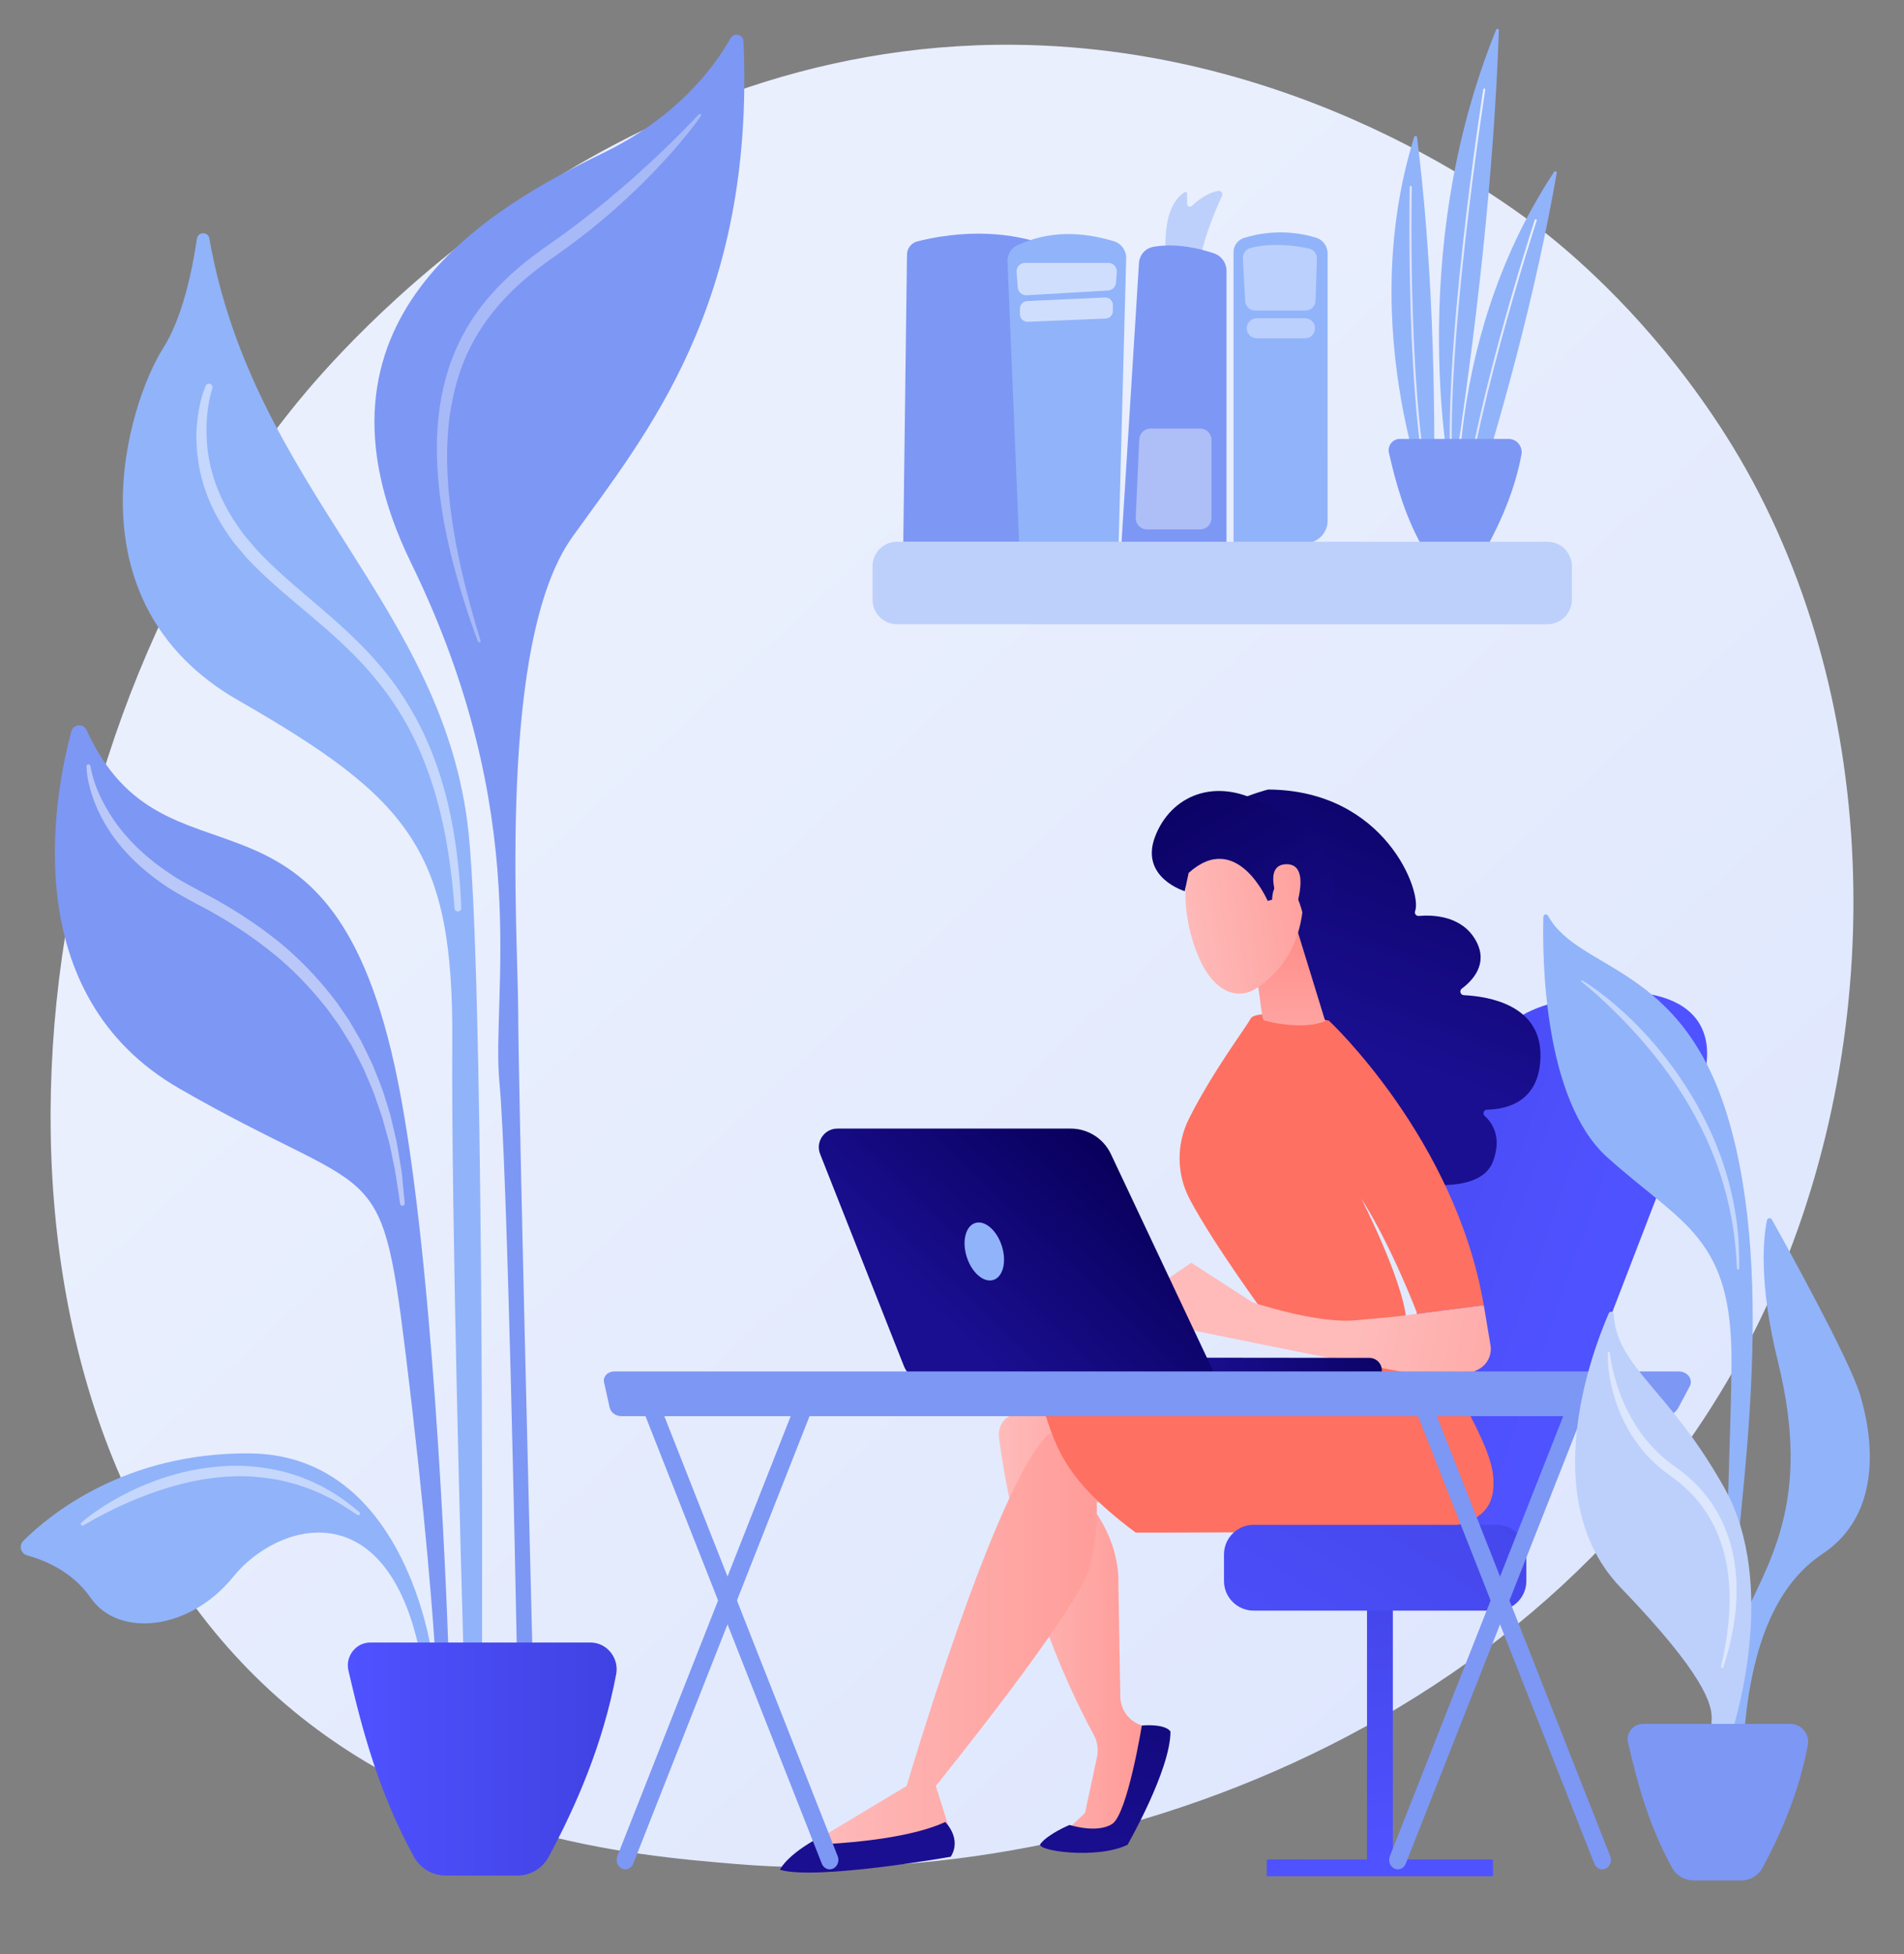 <?xml version="1.0" encoding="utf-8"?>
<!-- Generator: Adobe Illustrator 25.3.1, SVG Export Plug-In . SVG Version: 6.00 Build 0)  -->
<svg version="1.1" xmlns="http://www.w3.org/2000/svg" xmlns:xlink="http://www.w3.org/1999/xlink" x="0px" y="0px"
	 viewBox="0 0 2880 2955.43" style="enable-background:new 0 0 2880 2955.43;" xml:space="preserve">
<rect x="0" y="0" width="2880" height="2955.43" fill="#808080" stroke="none"/>
<style type="text/css">
	.st0{display:none;}
	.st1{display:inline;}
	.st2{fill:#FFFFFF;}
	.st3{fill:url(#SVGID_1_);}
	.st4{fill:#91B3FA;}
	.st5{fill:#7D97F4;}
	.st6{opacity:0.47;fill:#FFFFFF;}
	.st7{opacity:0.33;fill:#FFFFFF;}
	.st8{fill:url(#SVGID_2_);}
	.st9{fill:url(#SVGID_3_);}
	.st10{fill:url(#SVGID_4_);}
	.st11{fill:url(#SVGID_5_);}
	.st12{fill:url(#SVGID_6_);}
	.st13{fill:url(#SVGID_7_);}
	.st14{fill:url(#SVGID_8_);}
	.st15{fill:url(#SVGID_9_);}
	.st16{fill:url(#SVGID_10_);}
	.st17{fill:url(#SVGID_11_);}
	.st18{fill:url(#SVGID_12_);}
	.st19{fill:url(#SVGID_13_);}
	.st20{fill:url(#SVGID_14_);}
	.st21{fill:url(#SVGID_15_);}
	.st22{fill:url(#SVGID_16_);}
	.st23{fill:url(#SVGID_17_);}
	.st24{fill:url(#SVGID_18_);}
	.st25{fill:url(#SVGID_19_);}
	.st26{fill:url(#SVGID_20_);}
	.st27{fill:url(#SVGID_21_);}
	.st28{fill:url(#SVGID_22_);}
	.st29{fill:url(#SVGID_23_);}
	.st30{fill:#BDD0FB;}
	.st31{opacity:0.38;fill:#FFFFFF;}
	.st32{opacity:0.57;fill:#FFFFFF;}
</style>
<g id="Background" class="st0">
	<g class="st1">
		<g>
			<rect x="-425.14" y="-411.43" class="st2" width="3710" height="3710"/>
		</g>
	</g>
</g>
<g id="Illustration">
	<g>
		<linearGradient id="SVGID_1_" gradientUnits="userSpaceOnUse" x1="2975.36" y1="3176.251" x2="956.825" y2="997.515">
			<stop  offset="0" style="stop-color:#DAE3FE"/>
			<stop  offset="1" style="stop-color:#E9EFFD"/>
		</linearGradient>
		<path class="st3" d="M2689.18,1936.43c-276.26,650.52-1005.48,929.93-1576.84,882.29c-156-13.01-469.89-39.18-714.97-272.67
			C-73.3,2097.65-0.81,1160.35,449.75,608.52C507.77,537.46,909.4,61.34,1535.26,67.71c458.22,4.67,779.84,265.44,818.95,297.92
			c49.4,41.04,158.37,138.56,256.57,293.28C2841.53,1022.44,2861.82,1529.92,2689.18,1936.43z"/>
		<g>
			<g>
				<path class="st4" d="M643.92,2507.21c5.44,0,9.58-4.86,8.68-10.22c-9.01-53.33-61.84-297.19-274.58-299.13
					c-188.48-1.72-302.85,92.43-342.71,132.23c-7.12,7.11-3.96,19.3,5.74,21.96c25.74,7.07,68.57,24.29,96.06,64.19
					c41.45,60.16,148.89,50.72,215.83-31.98c66.32-81.92,231.52-130.99,282.37,115.86C636.15,2504.23,639.73,2507.21,643.92,2507.21
					L643.92,2507.21z"/>
				<path class="st5" d="M130.92,1103.9c-4.73-10.4-19.98-9.09-22.95,1.94c-26.91,100.07-82.46,398.75,163.08,540.11
					c297.53,171.29,304.71,93.82,341.81,395.4c31.93,259.57,42.83,417.42,45.24,456.36c0.33,5.35,4.76,9.49,10.12,9.49h0
					c5.74,0,10.33-4.72,10.14-10.46c-2.81-81.72-23.25-621.8-81.66-885.96C492.81,1140.93,249.53,1364.65,130.92,1103.9z"/>
				<path class="st4" d="M316.63,360.56c-1.87-10.57-17.16-10.33-18.73,0.3c-7.91,53.33-22.99,121.39-51.23,165.82
					c-52.4,82.46-147.59,382.74,113.77,532.44c261.36,149.7,325.63,228.95,323.69,516.43c-1.77,262.75,14.04,823.46,16.78,917.99
					c0.22,7.63,6.47,13.67,14.1,13.67l0,0c7.77,0,14.08-6.27,14.11-14.05c0.35-122.96,2.08-1016.8-20.34-1233.39
					C673.25,916.57,383.85,740.76,316.63,360.56z"/>
				<path class="st5" d="M1124.61,62.4c-0.46-10.48-14.36-13.75-19.52-4.61c-24.91,44.11-80.96,119.34-193.13,173.8
					c-168.26,81.69-470.22,250.62-290.15,619.7c187.2,383.7,120.75,651.71,133.65,785.89c11.95,124.26,24.52,764.5,26.32,858.5
					c0.12,6.42,5.36,11.53,11.78,11.53l0,0c6.62,0,11.95-5.45,11.78-12.08c-2.61-103.68-21.13-842.91-21.47-961.26
					c-0.36-127.33-31.86-563.03,81.95-721.93C975.91,658.22,1142.13,461,1124.61,62.4z"/>
				<path class="st6" d="M321.09,587.73c-2.68,8.39-4.7,17.75-6.08,26.86c-0.84,4.57-1.26,9.2-1.71,13.83
					c-0.6,4.6-0.63,9.27-0.84,13.9c-0.35,18.54,0.56,37.13,4.37,55.26c7.15,36.32,23.13,70.42,44.54,100.56
					c2.72,3.75,5.2,7.67,8.1,11.28l9.06,10.6l9.04,10.6l9.71,10.19c13.16,13.42,27.09,26.21,41.37,38.75
					c28.55,25.06,58.52,49.18,86.76,75.68c28.33,26.34,54.84,55.26,77.13,87.31c11.02,16.1,21.08,32.84,30.18,50.08l6.46,13.1
					c2.2,4.35,4.26,8.76,6.13,13.25l5.83,13.38l5.24,13.61c3.67,9.01,6.43,18.32,9.6,27.49c2.91,9.25,5.51,18.6,8.14,27.92
					c2.25,9.42,4.72,18.79,6.64,28.26c1.78,9.5,4.02,18.93,5.42,28.48c6.47,38.09,10.1,76.53,11.57,114.96
					c0.11,2.83-2.1,5.21-4.92,5.32c-2.76,0.11-5.1-2.03-5.31-4.76c-5.67-75.86-18-151.75-45.84-222l-5.28-13.11l-5.84-12.86
					c-1.88-4.32-3.93-8.55-6.13-12.71l-6.43-12.55c-9.04-16.49-18.97-32.44-29.81-47.77c-11.06-15.18-22.84-29.82-35.41-43.82
					c-12.55-14.02-26.05-27.23-39.92-40.11c-27.75-25.76-57.62-49.53-86.75-74.81c-14.56-12.64-28.93-25.67-42.65-39.51
					l-10.15-10.54l-9.54-11.28l-9.53-11.29c-3.06-3.86-5.72-8.05-8.59-12.06c-22.64-32.24-39.22-69.49-45.33-108.69l-2.01-14.71
					c-0.54-4.91-0.64-9.87-0.97-14.8c-0.42-4.93-0.29-9.87-0.18-14.81c0.07-4.94,0.22-9.87,0.82-14.78
					c0.5-4.91,0.83-9.83,1.73-14.69c0.76-4.87,1.5-9.74,2.65-14.54c2-9.72,4.73-18.99,8.64-28.57c1.13-2.78,4.3-4.11,7.08-2.98
					c2.64,1.08,3.97,3.99,3.13,6.66L321.09,587.73z"/>
				<path class="st6" d="M136.84,1158.61c2.89,16.82,8.78,33.61,16.34,49.12c7.78,15.5,16.8,30.3,27.39,43.96
					c21.13,27.36,47.54,50.28,76.37,69.38c14.27,9.94,29.67,17.72,45.09,26.2l23.8,12.7c7.86,4.38,15.55,9.09,23.33,13.61
					c30.76,18.75,60.41,39.59,87.67,63.42c26.97,24.14,51.68,50.83,73.22,79.93l15.36,22.38c2.68,3.65,4.78,7.67,7.1,11.55
					l6.83,11.71l6.82,11.71l5.97,12.16c3.89,8.14,8.05,16.16,11.71,24.39c6.49,16.82,14.02,33.24,18.93,50.58
					c2.69,8.58,5.55,17.12,7.89,25.79l6.19,26.22l3.08,13.09l2.24,13.26l4.43,26.5c1.62,8.81,2.04,17.78,3.03,26.66l2.58,26.68
					c0.19,1.93-1.22,3.64-3.15,3.82c-1.85,0.18-3.51-1.12-3.8-2.93l-0.04-0.24c-2.75-17.5-4.99-35.06-8.11-52.44l-5.38-25.93
					l-2.71-12.95l-3.53-12.74l-7.05-25.45c-2.61-8.4-5.81-16.6-8.57-24.94c-5.17-16.82-12.91-32.64-19.58-48.84
					c-3.74-7.92-7.97-15.6-11.93-23.41l-6.05-11.65l-6.88-11.18l-6.87-11.17c-2.33-3.7-4.43-7.54-7.11-11l-15.33-21.25
					c-21.4-27.59-45.28-53.2-71.63-76.16c-26.67-22.59-55.25-42.93-85.3-61.02c-7.6-4.39-15.09-8.94-22.77-13.2l-23.29-12.34
					c-15.7-8.71-31.96-17.26-46.81-27.81c-30.01-20.6-57.25-45.98-78.08-76.14c-10.19-15.21-19.06-31.33-25.53-48.41
					c-3.21-8.55-5.98-17.24-8.06-26.12c-2.24-8.87-3.48-17.81-3.82-27.2c-0.06-1.64,1.23-3.03,2.87-3.08
					c1.51-0.05,2.8,1.02,3.04,2.47L136.84,1158.61z"/>
				<path class="st6" d="M123.09,2302.5c14.49-12.42,30.22-22.95,46.56-32.59c8.19-4.78,16.53-9.32,25.06-13.49
					c8.49-4.27,17.15-8.2,25.98-11.75c17.57-7.32,35.78-13.16,54.29-17.88c18.57-4.53,37.53-7.54,56.63-9.14
					c19.09-1.63,38.39-1.42,57.46,0.72c19.07,2.09,38,5.89,56.18,11.96l6.84,2.17l6.68,2.65c4.43,1.8,8.92,3.45,13.29,5.39
					c8.59,4.19,17.33,8.05,25.4,13.16c16.64,9.29,31.81,20.84,46.24,32.98c1.12,0.94,1.26,2.61,0.32,3.73
					c-0.88,1.04-2.38,1.24-3.49,0.5l-0.13-0.09c-15.46-10.32-30.83-20.68-47.6-28.41c-8.14-4.31-16.82-7.43-25.21-11.08
					c-4.28-1.64-8.67-2.97-12.99-4.48l-6.5-2.19l-6.64-1.74c-17.53-5.2-35.69-7.88-53.82-9.48c-4.55-0.26-9.08-0.86-13.64-0.86
					l-13.68-0.22c-9.12,0.32-18.24,0.55-27.33,1.5c-36.42,3.2-72.15,12.64-106.69,25.21c-34.52,12.69-68.15,28.69-100.03,47.63
					l-0.11,0.07c-1.26,0.75-2.89,0.33-3.64-0.93C121.87,2304.74,122.13,2303.32,123.09,2302.5z"/>
				<path class="st7" d="M1060.23,175.54c-11.71,16.44-24.36,32.06-37.54,47.28c-13.07,15.31-26.87,29.96-40.92,44.39l-10.66,10.7
					l-10.88,10.48c-7.21,7.04-14.63,13.86-22.1,20.62c-15.01,13.45-30.37,26.53-46.09,39.18c-7.89,6.29-16,12.3-23.99,18.46
					c-8.06,6.08-16.34,11.85-24.51,17.8c-16.33,11.47-32.16,22.9-47.11,35.64c-29.97,25.19-56.17,54.58-75.82,88.05
					c-9.81,16.72-18.07,34.37-24.4,52.77c-6.37,18.38-10.9,37.41-14.23,56.68c-3.46,19.27-4.8,38.93-5.54,58.58l-0.22,14.78
					c-0.07,4.93,0.21,9.86,0.3,14.8c0.11,9.87,0.9,19.73,1.48,29.61c6.2,79.05,25.51,156.99,48.8,233.38
					c0.34,1.1-0.28,2.27-1.38,2.61c-1.06,0.33-2.18-0.24-2.57-1.27c-14.01-37.56-26.24-75.82-36.48-114.71
					c-10.24-38.87-18.29-78.48-22.44-118.74c-4.14-40.22-4.59-81.14,1.29-121.66c2.98-20.23,7.64-40.28,14.07-59.82
					c6.43-19.54,14.96-38.43,25.16-56.36c20.37-35.97,48.37-67.06,79.41-93.51c15.48-13.27,32.02-25.44,48.46-36.93
					c8.07-5.76,16.26-11.34,24.23-17.24c7.91-5.98,15.93-11.81,23.75-17.92c7.74-6.2,15.74-12.09,23.42-18.38
					c7.64-6.33,15.49-12.43,22.98-18.95c15.19-12.8,30.31-25.73,44.91-39.23c14.84-13.26,29.23-27.02,43.51-40.93
					c14.16-14,28.34-28.11,41.85-42.74l0.04-0.04c0.78-0.85,2.11-0.9,2.96-0.12C1060.73,173.51,1060.83,174.69,1060.23,175.54z"/>
			</g>
			<linearGradient id="SVGID_2_" gradientUnits="userSpaceOnUse" x1="526.115" y1="2660.056" x2="932.745" y2="2660.056">
				<stop  offset="0" style="stop-color:#4F52FF"/>
				<stop  offset="1" style="stop-color:#4042E2"/>
			</linearGradient>
			<path class="st8" d="M560.07,2483.84h333.02c24.93,0,43.57,23.46,38.95,47.95c-19.88,105.24-60.16,198.22-102.02,276.01
				c-9.35,17.38-27.46,28.48-47.19,28.48H674.16c-20.04,0-38.41-10.9-48.06-28.46c-52.25-95.07-77.79-189.41-99.09-281.73
				C522.09,2504.82,538.24,2483.84,560.07,2483.84z"/>
		</g>
		<g>
			<g>
				
					<linearGradient id="SVGID_3_" gradientUnits="userSpaceOnUse" x1="-4009.117" y1="1937.827" x2="-3225.787" y2="1663.152" gradientTransform="matrix(-1 0 0 1 -1611.705 0)">
					<stop  offset="0" style="stop-color:#4F52FF"/>
					<stop  offset="1" style="stop-color:#4042E2"/>
				</linearGradient>
				<path class="st9" d="M2119.44,2274.25c14.51-266.29,43.85-509.29,107.6-655.36c20.36-46.65,59.61-82.15,107.98-98.01
					c130.96-42.96,267.16-23.48,244.72,97.45l-289.99,752.75L2119.44,2274.25z"/>
				<g>
					<g>
						
							<linearGradient id="SVGID_4_" gradientUnits="userSpaceOnUse" x1="2615.179" y1="2431.851" x2="2888.72" y2="2431.851" gradientTransform="matrix(1 0 0 1 -1104.46 0)">
							<stop  offset="0" style="stop-color:#FEBBBA"/>
							<stop  offset="1" style="stop-color:#FF928E"/>
						</linearGradient>
						<path class="st10" d="M1646.55,2090.54c0,0-57.17,8.86-121.44,51.83c-10.12,6.76-15.66,18.55-14.14,30.62
							c7.7,60.96,39.34,258.28,143.69,451c5.5,10.16,7.08,21.99,4.66,33.29l-18.13,84.36l-33.62,31.52h86.59l57.66-156.03
							l-24.65-7.8c-19.12-6.04-32.23-23.63-32.58-43.67l-2.89-167.37c2.47-74.57-45.72-126.02-45.72-126.02l138.29-6.73
							L1646.55,2090.54z"/>
						
							<linearGradient id="SVGID_5_" gradientUnits="userSpaceOnUse" x1="2858.09" y1="2195.465" x2="2757.32" y2="2826.956" gradientTransform="matrix(1 0 0 1 -1104.46 0)">
							<stop  offset="0" style="stop-color:#09005D"/>
							<stop  offset="1" style="stop-color:#1A0F91"/>
						</linearGradient>
						<path class="st11" d="M1573.75,2788.38c-7.89,10.32,84.88,23.94,131.75,1.37c0,0,64.97-113.03,64.97-171.23
							c0,0-5.16-11.87-43.3-9.18c0,0-21.81,133.84-44.85,148.83c-23.03,14.99-64.44,1.52-64.44,1.52
							S1585.39,2773.15,1573.75,2788.38z"/>
						
							<linearGradient id="SVGID_6_" gradientUnits="userSpaceOnUse" x1="2334.563" y1="2456.658" x2="2911.787" y2="2456.658" gradientTransform="matrix(1 0 0 1 -1104.46 0)">
							<stop  offset="0" style="stop-color:#FEBBBA"/>
							<stop  offset="1" style="stop-color:#FF928E"/>
						</linearGradient>
						<path class="st12" d="M1807.33,2280.84c-0.74-1.27-148.89-17.81-148.89-17.81s4.85,45.05-10.3,107.06
							c-15.15,62.01-232.68,330.68-232.68,330.68l22.81,72.3c-70.52,24.57-139.89,28.49-208.15,12.52l141.35-84.83
							c0,0,132.29-450.82,213.32-531.25l148.51-51.38L1807.33,2280.84z"/>
						<linearGradient id="SVGID_7_" gradientUnits="userSpaceOnUse" x1="2559.262" y1="1263.548" x2="2330.85" y2="1592.729">
							<stop  offset="0" style="stop-color:#FF928E"/>
							<stop  offset="1" style="stop-color:#FE7062"/>
						</linearGradient>
						<path class="st13" d="M2165.78,2043.6c0,0,85.36,126.96,92.37,184.88c7,57.92-23.38,81.45-112.95,85.33
							c-89.57,3.88-427.28,3.82-427.28,3.82c-116.68-86.55-122.13-137.21-144.64-202.45c0,0,17.12-29.16,226.56-40.03
							C1841.26,2073,2165.78,2043.6,2165.78,2043.6z"/>
						
							<linearGradient id="SVGID_8_" gradientUnits="userSpaceOnUse" x1="2522.79" y1="2141.959" x2="2422.02" y2="2773.45" gradientTransform="matrix(1 0 0 1 -1104.46 0)">
							<stop  offset="0" style="stop-color:#09005D"/>
							<stop  offset="1" style="stop-color:#1A0F91"/>
						</linearGradient>
						<path class="st14" d="M1429.77,2755.31c0,0,25.66,24.85,8.33,52.5c0,0-203.25,36.03-258.43,19.68c0,0,11.46-26.15,73.6-55.92
							l-4.58,3.52c-5.8,4.45-2.4,13.73,4.9,13.32C1294.52,2786.07,1379.26,2778.57,1429.77,2755.31z"/>
					</g>
					<g>
						
							<linearGradient id="SVGID_9_" gradientUnits="userSpaceOnUse" x1="3400.734" y1="531.991" x2="3305.513" y2="1032.237" gradientTransform="matrix(0.985 0.173 -0.173 0.985 -1047.185 -7.701)">
							<stop  offset="0" style="stop-color:#09005D"/>
							<stop  offset="1" style="stop-color:#1A0F91"/>
						</linearGradient>
						<path class="st15" d="M1918.36,1193.95c176.99,1.01,233.24,155.41,222.15,183.82c-1.47,3.77,1.63,7.72,5.66,7.36
							c20.66-1.84,65.43-0.87,86.49,37.74c18.6,34.09-4.19,59.16-21.45,72.08c-4.17,3.12-2.28,9.71,2.92,9.96
							c37.08,1.8,116.09,14.57,116,90.68c-0.09,70.97-51.43,81.96-80.81,82.43c-4.97,0.08-7.21,6.2-3.53,9.55
							c12.6,11.49,25.76,32.97,12.66,68.49c-20.52,55.67-132.42,31.13-145.46,28.06c-0.83-0.19-1.57-0.57-2.23-1.12l-162.45-134.74
							c-1.27-1.05-2-2.61-1.99-4.26l0.58-216.93c0-1.75,0.84-3.4,2.26-4.44l-88.49-186.82
							C1819.04,1222.02,1916.28,1193.94,1918.36,1193.95z"/>
						<linearGradient id="SVGID_10_" gradientUnits="userSpaceOnUse" x1="2938.076" y1="1315.109" x2="2474.536" y2="1550.237">
							<stop  offset="0" style="stop-color:#FF928E"/>
							<stop  offset="1" style="stop-color:#FE7062"/>
						</linearGradient>
						<path class="st16" d="M1918.58,1994.47c0,0-81.5-110.44-118.83-180.66c-20.18-37.96-20.63-83.33-1.44-121.8
							c35.04-70.25,87.65-140.15,93.31-151.47c8.69-17.35,118.32,2.72,118.32,2.72s191.35,178.19,234.44,430.59l-100.53,12.91
							c0,0-39.76-104.54-84.9-174.5c0,0,74.02,144.35,68.24,197.09L1918.58,1994.47z"/>
						
							<linearGradient id="SVGID_11_" gradientUnits="userSpaceOnUse" x1="3243.155" y1="1157.846" x2="3204.191" y2="907.83" gradientTransform="matrix(0.985 0.173 -0.173 0.985 -1047.185 -7.701)">
							<stop  offset="0" style="stop-color:#FEBBBA"/>
							<stop  offset="1" style="stop-color:#FF928E"/>
						</linearGradient>
						<path class="st17" d="M1896.35,1435.84c0.48,4.01,12.42,104.03,14.31,106.4c1.89,2.37,61.91,16.28,93.86,1.81l-46.4-150.82
							L1896.35,1435.84z"/>
						<g>
							
								<linearGradient id="SVGID_12_" gradientUnits="userSpaceOnUse" x1="707.912" y1="6176.891" x2="962.948" y2="6350.123" gradientTransform="matrix(0.733 -0.68 0.68 0.733 -2936.152 -2650.175)">
								<stop  offset="0" style="stop-color:#FEBBBA"/>
								<stop  offset="1" style="stop-color:#FF928E"/>
							</linearGradient>
							<path class="st18" d="M1802.96,1293.59c0,0-23.42,51.98,2.02,131.9c25.43,79.92,68.82,87.47,96.64,68.22
								c27.83-19.25,64.05-53.86,69.55-125.84C1976.68,1295.9,1835.14,1227.89,1802.96,1293.59z"/>
							
								<linearGradient id="SVGID_13_" gradientUnits="userSpaceOnUse" x1="878.04" y1="5969.688" x2="782.821" y2="6469.929" gradientTransform="matrix(0.733 -0.68 0.68 0.733 -2936.152 -2650.175)">
								<stop  offset="0" style="stop-color:#09005D"/>
								<stop  offset="1" style="stop-color:#1A0F91"/>
							</linearGradient>
							<path class="st19" d="M1917.51,1362.4c0,0-46.47-108.34-119.52-42.36l-5.97,27.62c0,0-68.35-20.56-44.87-82.42
								c23.47-61.86,90.85-91.25,163.66-49.86c72.81,41.39,112.33,77.66,107.55,134.21c-4.78,56.56-46.93,36.56-46.93,36.56
								s-7.55-41.74-27.38-49.43c-19.83-7.69-19.86,23.82-19.86,23.82L1917.51,1362.4z"/>
							
								<linearGradient id="SVGID_14_" gradientUnits="userSpaceOnUse" x1="723.2" y1="6154.386" x2="978.234" y2="6327.617" gradientTransform="matrix(0.733 -0.68 0.68 0.733 -2936.152 -2650.175)">
								<stop  offset="0" style="stop-color:#FEBBBA"/>
								<stop  offset="1" style="stop-color:#FF928E"/>
							</linearGradient>
							<path class="st20" d="M1934.01,1363.95c0,0-24.21-55.55,10.87-57.03c35.08-1.48,20.01,53.5,12.72,73.54L1934.01,1363.95z"/>
						</g>
						
							<linearGradient id="SVGID_15_" gradientUnits="userSpaceOnUse" x1="3403.127" y1="1441.738" x2="3945.353" y2="1441.738" gradientTransform="matrix(0.985 0.173 -0.173 0.985 -1047.185 -7.701)">
							<stop  offset="0" style="stop-color:#FEBBBA"/>
							<stop  offset="1" style="stop-color:#FF928E"/>
						</linearGradient>
						<path class="st21" d="M1717.92,1966.31l84.12-56.68l92.11,59.54c0,0,96.35,32.77,155.73,27.39
							c59.39-5.37,59.39-5.37,59.39-5.37l135.12-17.35l10.12,60.4c2.57,15.33-5.38,30.46-19.43,37.13
							c-12.47,5.93-26.98,12.3-35.9,14.46c-18.17,4.41-414.96-78.26-414.96-78.26L1717.92,1966.31z"/>
					</g>
					<g>
						
							<linearGradient id="SVGID_16_" gradientUnits="userSpaceOnUse" x1="3164.617" y1="2214.271" x2="2823.278" y2="2307.824" gradientTransform="matrix(0.999 -0.049 0.049 0.999 -1126.114 -76.529)">
							<stop  offset="0" style="stop-color:#09005D"/>
							<stop  offset="1" style="stop-color:#1A0F91"/>
						</linearGradient>
						<path class="st22" d="M2072.21,2091.32c-0.32,0.02-0.65,0.03-0.97,0.02l-423.65-0.46c-10.47-0.01-18.95-8.51-18.94-18.98
							c0.01-10.48,8.54-19.13,18.99-18.94l423.65,0.46c10.47,0.01,18.95,8.51,18.94,18.98
							C2090.21,2082.54,2082.23,2090.82,2072.21,2091.32z"/>
						
							<linearGradient id="SVGID_17_" gradientUnits="userSpaceOnUse" x1="2786.563" y1="1758.245" x2="2544.367" y2="2014.231" gradientTransform="matrix(1 0 0 1 -1104.46 0)">
							<stop  offset="0" style="stop-color:#09005D"/>
							<stop  offset="1" style="stop-color:#1A0F91"/>
						</linearGradient>
						<path class="st23" d="M1266.74,1706.67h352.82c26.03,0,49.72,15.02,60.82,38.56l163.11,345.86h-438.46
							c-16.77,0-31.84-10.25-38.01-25.85l-126.48-320.05C1233.23,1726.71,1246.86,1706.67,1266.74,1706.67z"/>
						<path class="st4" d="M1515.31,1884c7.65,23.75,2,46.82-12.62,51.53c-14.61,4.7-32.66-10.74-40.3-34.49
							c-7.65-23.75-2-46.82,12.62-51.53C1489.62,1844.8,1507.66,1860.25,1515.31,1884z"/>
					</g>
				</g>
				<g>
					
						<linearGradient id="SVGID_18_" gradientUnits="userSpaceOnUse" x1="10707.551" y1="2809.729" x2="10792.016" y2="2278.423" gradientTransform="matrix(-1 0 0 1 12825.341 0)">
						<stop  offset="0" style="stop-color:#4F52FF"/>
						<stop  offset="1" style="stop-color:#4042E2"/>
					</linearGradient>
					<polygon class="st24" points="2067.74,2829.14 2106.82,2829.14 2106.82,2406.53 2067.74,2406.53 					"/>
					
						<linearGradient id="SVGID_19_" gradientUnits="userSpaceOnUse" x1="10740.09" y1="2812.659" x2="10828.352" y2="2257.47" gradientTransform="matrix(-1 0 0 1 12825.341 0)">
						<stop  offset="0" style="stop-color:#4F52FF"/>
						<stop  offset="1" style="stop-color:#4042E2"/>
					</linearGradient>
					<path class="st25" d="M1916.14,2837.29h342.28v-23.54c0-1.05-0.85-1.9-1.9-1.9h-338.33c-1.13,0-2.05,0.92-2.05,2.05V2837.29z"
						/>
					<linearGradient id="SVGID_20_" gradientUnits="userSpaceOnUse" x1="1874.747" y1="2685.823" x2="2314.774" y2="2010.665">
						<stop  offset="0" style="stop-color:#4F52FF"/>
						<stop  offset="1" style="stop-color:#4042E2"/>
					</linearGradient>
					<path class="st26" d="M1851.42,2390.94c0,24.56,20.1,44.66,44.66,44.66h368.03c24.56,0,44.66-20.1,44.66-44.66v-40.38
						c0-24.56-20.1-44.66-44.66-44.66h-368.03c-24.56,0-44.66,20.1-44.66,44.66V2390.94z"/>
				</g>
			</g>
			<g>
				<g>
					<path class="st5" d="M2423.6,2826.88c1.73,0,3.48-0.38,5.17-1.17c6.64-3.12,9.71-11.52,6.85-18.77l-274.52-696.55
						c-2.85-7.25-10.55-10.59-17.2-7.48c-6.64,3.12-9.71,11.52-6.85,18.77l274.52,696.55
						C2413.7,2823.64,2418.53,2826.88,2423.6,2826.88z"/>
					<path class="st5" d="M2114.34,2826.88c5.07,0,9.9-3.24,12.03-8.65l274.52-696.55c2.86-7.25-0.21-15.65-6.85-18.77
						c-6.64-3.12-14.34,0.23-17.2,7.48l-274.52,696.55c-2.86,7.25,0.21,15.65,6.85,18.77
						C2110.86,2826.5,2112.62,2826.88,2114.34,2826.88z"/>
					<path class="st5" d="M1255.07,2826.88c1.73,0,3.48-0.38,5.17-1.17c6.64-3.12,9.71-11.52,6.85-18.77l-274.52-696.55
						c-2.86-7.25-10.55-10.59-17.2-7.48c-6.64,3.12-9.71,11.52-6.85,18.77l274.52,696.55
						C1245.17,2823.64,1250,2826.88,1255.07,2826.88z"/>
					<path class="st5" d="M945.81,2826.88c5.07,0,9.9-3.24,12.03-8.65l274.52-696.55c2.86-7.25-0.21-15.65-6.85-18.77
						c-6.64-3.12-14.34,0.23-17.2,7.48L933.8,2806.94c-2.86,7.25,0.21,15.65,6.85,18.77
						C942.33,2826.5,944.09,2826.88,945.81,2826.88z"/>
				</g>
				<path class="st5" d="M913.68,2090.34c-0.9-4.05,0.33-8.24,3.35-11.43c3.02-3.18,7.53-5.03,12.28-5.03h1609.9
					c6.25,0,12.07,2.77,15.44,7.34s3.82,10.32,1.2,15.25l-17.45,32.79c-3.99,7.51-12.65,12.32-22.18,12.32H940.36
					c-8.86,0-16.48-5.46-18.16-13.01L913.68,2090.34z"/>
			</g>
		</g>
		<g>
			<g>
				<g>
					<g>
						<path class="st4" d="M2168.63,782.18c0,0-121.27-280.14-29.45-575.28c0.6-1.93,4.01-1.56,4.26,0.47
							C2165.58,385.87,2172.18,579.19,2168.63,782.18z"/>
						<linearGradient id="SVGID_21_" gradientUnits="userSpaceOnUse" x1="2131.856" y1="528.677" x2="2169.712" y2="528.677">
							<stop  offset="0" style="stop-color:#DAE3FE"/>
							<stop  offset="1" style="stop-color:#E9EFFD"/>
						</linearGradient>
						<path class="st27" d="M2168.15,776.28c-0.68,0-1.3-0.45-1.5-1.13c-21.51-76.43-29.7-206.31-32.77-301.8
							c-3.33-103.41-1.56-189.9-1.54-190.76c0.02-0.86,0.59-1.53,1.59-1.52c0.86,0.02,1.54,0.73,1.52,1.59
							c-0.02,0.86-1.79,87.28,1.54,190.6c3.07,95.31,11.23,224.91,32.66,301.04c0.23,0.83-0.25,1.69-1.08,1.92
							C2168.44,776.27,2168.29,776.28,2168.15,776.28z"/>
					</g>
					<g>
						<path class="st4" d="M2196.4,736.53c0,0-74.91-343.73,66.67-691.56c0.92-2.27,4.29-1.61,4.2,0.84
							C2259.64,261.23,2233.92,493.41,2196.4,736.53z"/>
						<linearGradient id="SVGID_22_" gradientUnits="userSpaceOnUse" x1="2192.795" y1="431.479" x2="2246.656" y2="431.479">
							<stop  offset="0" style="stop-color:#DAE3FE"/>
							<stop  offset="1" style="stop-color:#E9EFFD"/>
						</linearGradient>
						<path class="st28" d="M2197.17,729.11c-0.79,0-1.47-0.61-1.55-1.41c-16.86-177.87,47.29-588.42,47.94-592.54
							c0.13-0.85,0.92-1.44,1.78-1.3c0.85,0.13,1.43,0.93,1.3,1.78c-0.65,4.12-64.74,414.29-47.92,591.77
							c0.08,0.85-0.55,1.62-1.4,1.7C2197.27,729.11,2197.22,729.11,2197.17,729.11z"/>
					</g>
					<g>
						<path class="st4" d="M2208.29,829.73c0,0-35.89-299.86,142.4-569.7c1.16-1.76,4.41-0.68,4.06,1.35
							C2323.35,440.87,2272.25,631.63,2208.29,829.73z"/>
						<linearGradient id="SVGID_23_" gradientUnits="userSpaceOnUse" x1="2208.481" y1="577.712" x2="2324.492" y2="577.712">
							<stop  offset="0" style="stop-color:#DAE3FE"/>
							<stop  offset="1" style="stop-color:#E9EFFD"/>
						</linearGradient>
						<path class="st29" d="M2210.04,823.88c-0.01,0-0.02,0-0.02,0c-0.87-0.02-1.55-0.73-1.54-1.59
							c1.6-79.38,32.24-208.32,57.66-302.5c27.53-101.99,55.04-186.34,55.31-187.18c0.27-0.82,1.15-1.27,1.96-1
							c0.82,0.27,1.26,1.15,1,1.96c-0.27,0.84-27.76,85.12-55.27,187.04c-25.37,94.01-55.96,222.67-57.55,301.73
							C2211.58,823.2,2210.88,823.88,2210.04,823.88z"/>
					</g>
				</g>
				<path class="st5" d="M2117.26,663.77h164.82c12.34,0,21.56,11.61,19.27,23.73c-9.84,52.09-29.77,98.1-50.49,136.6
					c-4.63,8.6-13.59,14.09-23.36,14.09h-53.78c-9.92,0-19.01-5.39-23.79-14.08c-25.86-47.05-38.5-93.74-49.04-139.43
					C2098.46,674.16,2106.46,663.77,2117.26,663.77z"/>
			</g>
			<g>
				<g>
					<g>
						<path class="st30" d="M1764.91,397.56c0,0-12.96-80.67,26.64-106.76c1.76-1.16,4.12,0.16,4.12,2.27v15.34
							c0,3.66,4.37,5.55,7.03,3.04c8.53-8.04,23.78-20.24,39.95-22.78c4.31-0.68,7.68,3.63,5.83,7.58
							c-9.92,21.21-35.9,80.65-34.91,119.59L1764.91,397.56z"/>
						<path class="st5" d="M1722.86,397.54l-26.51,423.79h158.85V409.38c0-11.85-7.56-22.34-18.77-26.18
							c-21.02-7.18-56.76-16.15-91.86-9.92C1732.61,375.41,1723.62,385.41,1722.86,397.54z"/>
						<path class="st31" d="M1723.28,664.44l-5.38,118.17c-0.45,9.79,7.37,17.98,17.18,17.98h80.24c9.5,0,17.2-7.7,17.2-17.2V665.22
							c0-9.5-7.7-17.2-17.2-17.2h-74.86C1731.27,648.02,1723.7,655.25,1723.28,664.44z"/>
					</g>
					<g>
						<path class="st4" d="M2008.15,787.46V383.26c0-10.93-7.1-20.66-17.55-23.86c-46.77-14.29-87.45-6.29-108.8,0.35
							c-9.46,2.94-15.93,11.66-15.93,21.57v440.01h108.41C1992.99,821.34,2008.15,806.17,2008.15,787.46z"/>
						<path class="st31" d="M1879.96,390.58l3.45,64.67c0.43,8.06,7.09,14.37,15.16,14.37h76.19c8.19,0,14.91-6.5,15.17-14.69
							l2.07-63.81c0.24-7.32-4.76-13.78-11.92-15.32c-18.51-3.99-54.92-9.49-88.61-0.78
							C1884.42,376.85,1879.57,383.3,1879.96,390.58z"/>
						<path class="st31" d="M1885.87,497.49L1885.87,497.49c0.55,7.96,7.17,14.13,15.15,14.13h72.94c8.5,0,15.35-6.98,15.18-15.49
							l0,0c-0.17-8.26-6.91-14.88-15.18-14.88h-72.94C1892.22,481.26,1885.27,488.72,1885.87,497.49z"/>
					</g>
					<path class="st5" d="M1371.91,384.95l-5.61,434.48h252.47l-18.9-422.92c-0.55-12.21-8.43-22.84-19.94-26.95
						c-31.37-11.21-99.7-27.65-192.22-4.55C1378.53,367.3,1372.03,375.49,1371.91,384.95z"/>
					<g>
						<path class="st4" d="M1523.95,395.49l17.62,425.42h150.47l11.4-430.18c0.31-11.82-7.24-22.52-18.57-25.92
							c-48.93-14.69-97.53-16.13-145.55,5.81C1529.63,375.05,1523.51,384.84,1523.95,395.49z"/>
						<path class="st32" d="M1537.65,411.46l1.79,23.13c0.54,7.01,6.59,12.29,13.61,11.88l122.93-7.15
							c6.45-0.38,11.63-5.47,12.12-11.92l1.2-15.98c0.56-7.48-5.36-13.86-12.86-13.86h-125.92
							C1543,397.56,1537.07,403.97,1537.65,411.46z"/>
						<path class="st32" d="M1542.73,466.74v8.44c0,6.52,5.43,11.73,11.94,11.45l117.76-4.91c6.14-0.26,10.99-5.31,10.99-11.45
							v-8.96c0-6.54-5.46-11.75-11.99-11.45l-117.76,5.42C1547.54,455.57,1542.73,460.61,1542.73,466.74z"/>
					</g>
				</g>
				<path class="st30" d="M2340.58,944h-983.76c-20.46,0-37.05-16.59-37.05-37.05v-50.68c0-20.46,16.59-37.05,37.05-37.05h983.76
					c20.46,0,37.05,16.59,37.05,37.05v50.68C2377.63,927.42,2361.04,944,2340.58,944z"/>
			</g>
		</g>
		<g>
			<g>
				<path class="st4" d="M2341.54,1384.83c-1.85-3.38-6.96-2.2-7.06,1.66c-1.6,60.53-0.16,276.74,96.85,363.81
					c113.35,101.74,189.31,119.49,187.76,311.32c-1.53,189.81-25.66,528.88,12.67,624.74c0.72,1.81,2.41,3.04,4.35,3.16l0,0
					c3.22,0.19,5.77-2.66,5.21-5.83c-5.06-29-25.37-154.63-19.05-271.98c7.19-133.72,66.07-471.42-8.35-720.98
					C2544.17,1456.86,2388.05,1469.5,2341.54,1384.83z"/>
				<path class="st4" d="M2629.15,2735.27c-2.64-0.27-4.78-2.25-5.24-4.86c-4.94-28.08-29.85-183.56,7.27-269.74
					c40.91-94.99,111.43-185.72,58.21-401.14c-30.15-122.04-21.69-190.37-16.63-214.21c0.77-3.61,5.57-4.36,7.37-1.14
					c22.47,40.28,116.34,209.98,132.92,263.38c18.86,60.76,37.06,180.27-56.33,242.23c-91.93,60.98-124.41,198.21-121.24,378.05
					C2635.71,2740.56,2633.28,2735.7,2629.15,2735.27L2629.15,2735.27z"/>
				<path class="st30" d="M2597.43,2615.61c3.83,0.31,11.91,32.78,13.65,28.66c15.46-36.5,78.34-248.39-2.2-393.1
					c-84-150.91-162.87-182.64-167.91-263.04c-0.31-4.91-5.78-6.25-7.69-1.83c-27.11,62.66-108.67,282.83,18.39,414.75
					c126.07,130.9,140.01,177.94,137.2,202.18C2588.13,2609.55,2592.1,2615.17,2597.43,2615.61L2597.43,2615.61z"/>
				<path class="st6" d="M2393.47,1482.64c9.23,5.59,18.02,11.77,26.6,18.25c8.6,6.45,16.94,13.25,25.07,20.29
					c8.17,7,16,14.38,23.78,21.83c3.87,3.74,7.58,7.65,11.37,11.47c3.74,3.87,7.38,7.84,11.08,11.76
					c14.46,15.97,28.11,32.7,40.68,50.22l4.74,6.55l4.55,6.69c2.98,4.49,6.14,8.86,8.95,13.48l8.6,13.7l8.11,14
					c10.43,18.88,20.06,38.23,28.24,58.2c2.13,4.96,3.87,10.07,5.81,15.1l2.85,7.57c0.91,2.54,1.7,5.12,2.55,7.68
					c1.66,5.13,3.38,10.24,4.99,15.39l4.28,15.6c1.52,5.17,2.62,10.45,3.78,15.72c1.11,5.27,2.46,10.49,3.37,15.8
					c1.79,10.63,3.76,21.21,4.75,31.94c2.77,21.35,3.31,42.9,3.12,64.33c-0.01,0.97-0.8,1.74-1.76,1.73
					c-0.94-0.01-1.69-0.75-1.73-1.68l0-0.05c-1.66-42.56-7.94-84.83-19.95-125.47l-4.59-15.2l-5.21-15
					c-0.89-2.49-1.71-5.01-2.65-7.48l-2.95-7.37c-2.02-4.89-3.82-9.87-6.01-14.69c-8.3-19.47-17.93-38.35-28.38-56.74
					c-20.99-36.77-46.23-71.02-74.07-102.96c-3.52-3.96-6.98-7.98-10.55-11.9c-3.62-3.87-7.16-7.82-10.84-11.64
					c-7.27-7.72-14.7-15.31-22.33-22.7c-15.18-14.84-30.97-29.18-47.54-42.53l-0.03-0.03c-0.49-0.4-0.57-1.11-0.17-1.61
					C2392.35,1482.45,2392.99,1482.35,2393.47,1482.64z"/>
				<path class="st6" d="M2431.83,2045.77c-0.28,23.16,3.77,46.08,10.47,68.15c3.37,11.04,7.52,21.84,12.48,32.25
					c4.91,10.43,10.57,20.5,17.05,29.98c6.47,9.47,13.5,18.57,21.36,26.82c7.86,8.24,16.32,15.82,25.22,22.75l6.78,5.04l6.43,4.69
					c2.16,1.51,4.21,3.16,6.27,4.82c2.05,1.66,4.16,3.24,6.11,5.03c8.07,6.82,15.51,14.41,22.38,22.51
					c27.88,32.23,44.04,74.75,48.21,118.86c4.57,44.23-1.04,89.56-11.42,133.39c-0.27,1.1,0.35,2.21,1.38,2.5
					c0.97,0.27,1.97-0.33,2.3-1.32c3.46-10.8,6.69-21.72,9.32-32.83c2.61-11.11,4.86-22.34,6.66-33.69
					c1.77-11.35,2.95-22.83,3.53-34.38c0.62-11.55,0.57-23.17-0.22-34.77c-1.6-23.17-5.96-46.42-14.28-68.24
					c-8.17-21.83-19.83-42.37-34.69-59.85c-7.37-8.78-15.34-16.99-23.93-24.34c-2.08-1.93-4.32-3.63-6.5-5.42
					c-2.19-1.78-4.37-3.56-6.66-5.18l-13.12-9.57c-16.77-12.69-31.79-27.96-44.43-45.35c-6.28-8.72-12.08-17.87-17.26-27.45
					c-5.13-9.61-9.7-19.59-13.73-29.86c-7.87-20.57-13.8-42.37-16.58-64.6l-0.02-0.12c-0.11-0.91-0.9-1.55-1.76-1.43
					C2432.4,2044.24,2431.83,2044.95,2431.83,2045.77z"/>
			</g>
			<path class="st5" d="M2484.79,2606.93h223.6c16.74,0,29.26,15.75,26.15,32.2c-13.35,70.66-40.39,133.09-68.5,185.32
				c-6.28,11.67-18.44,19.12-31.69,19.12h-72.96c-13.45,0-25.79-7.32-32.27-19.11c-35.08-63.84-52.23-127.18-66.53-189.16
				C2459.29,2621.02,2470.14,2606.93,2484.79,2606.93z"/>
		</g>
	</g>
</g>
</svg>
